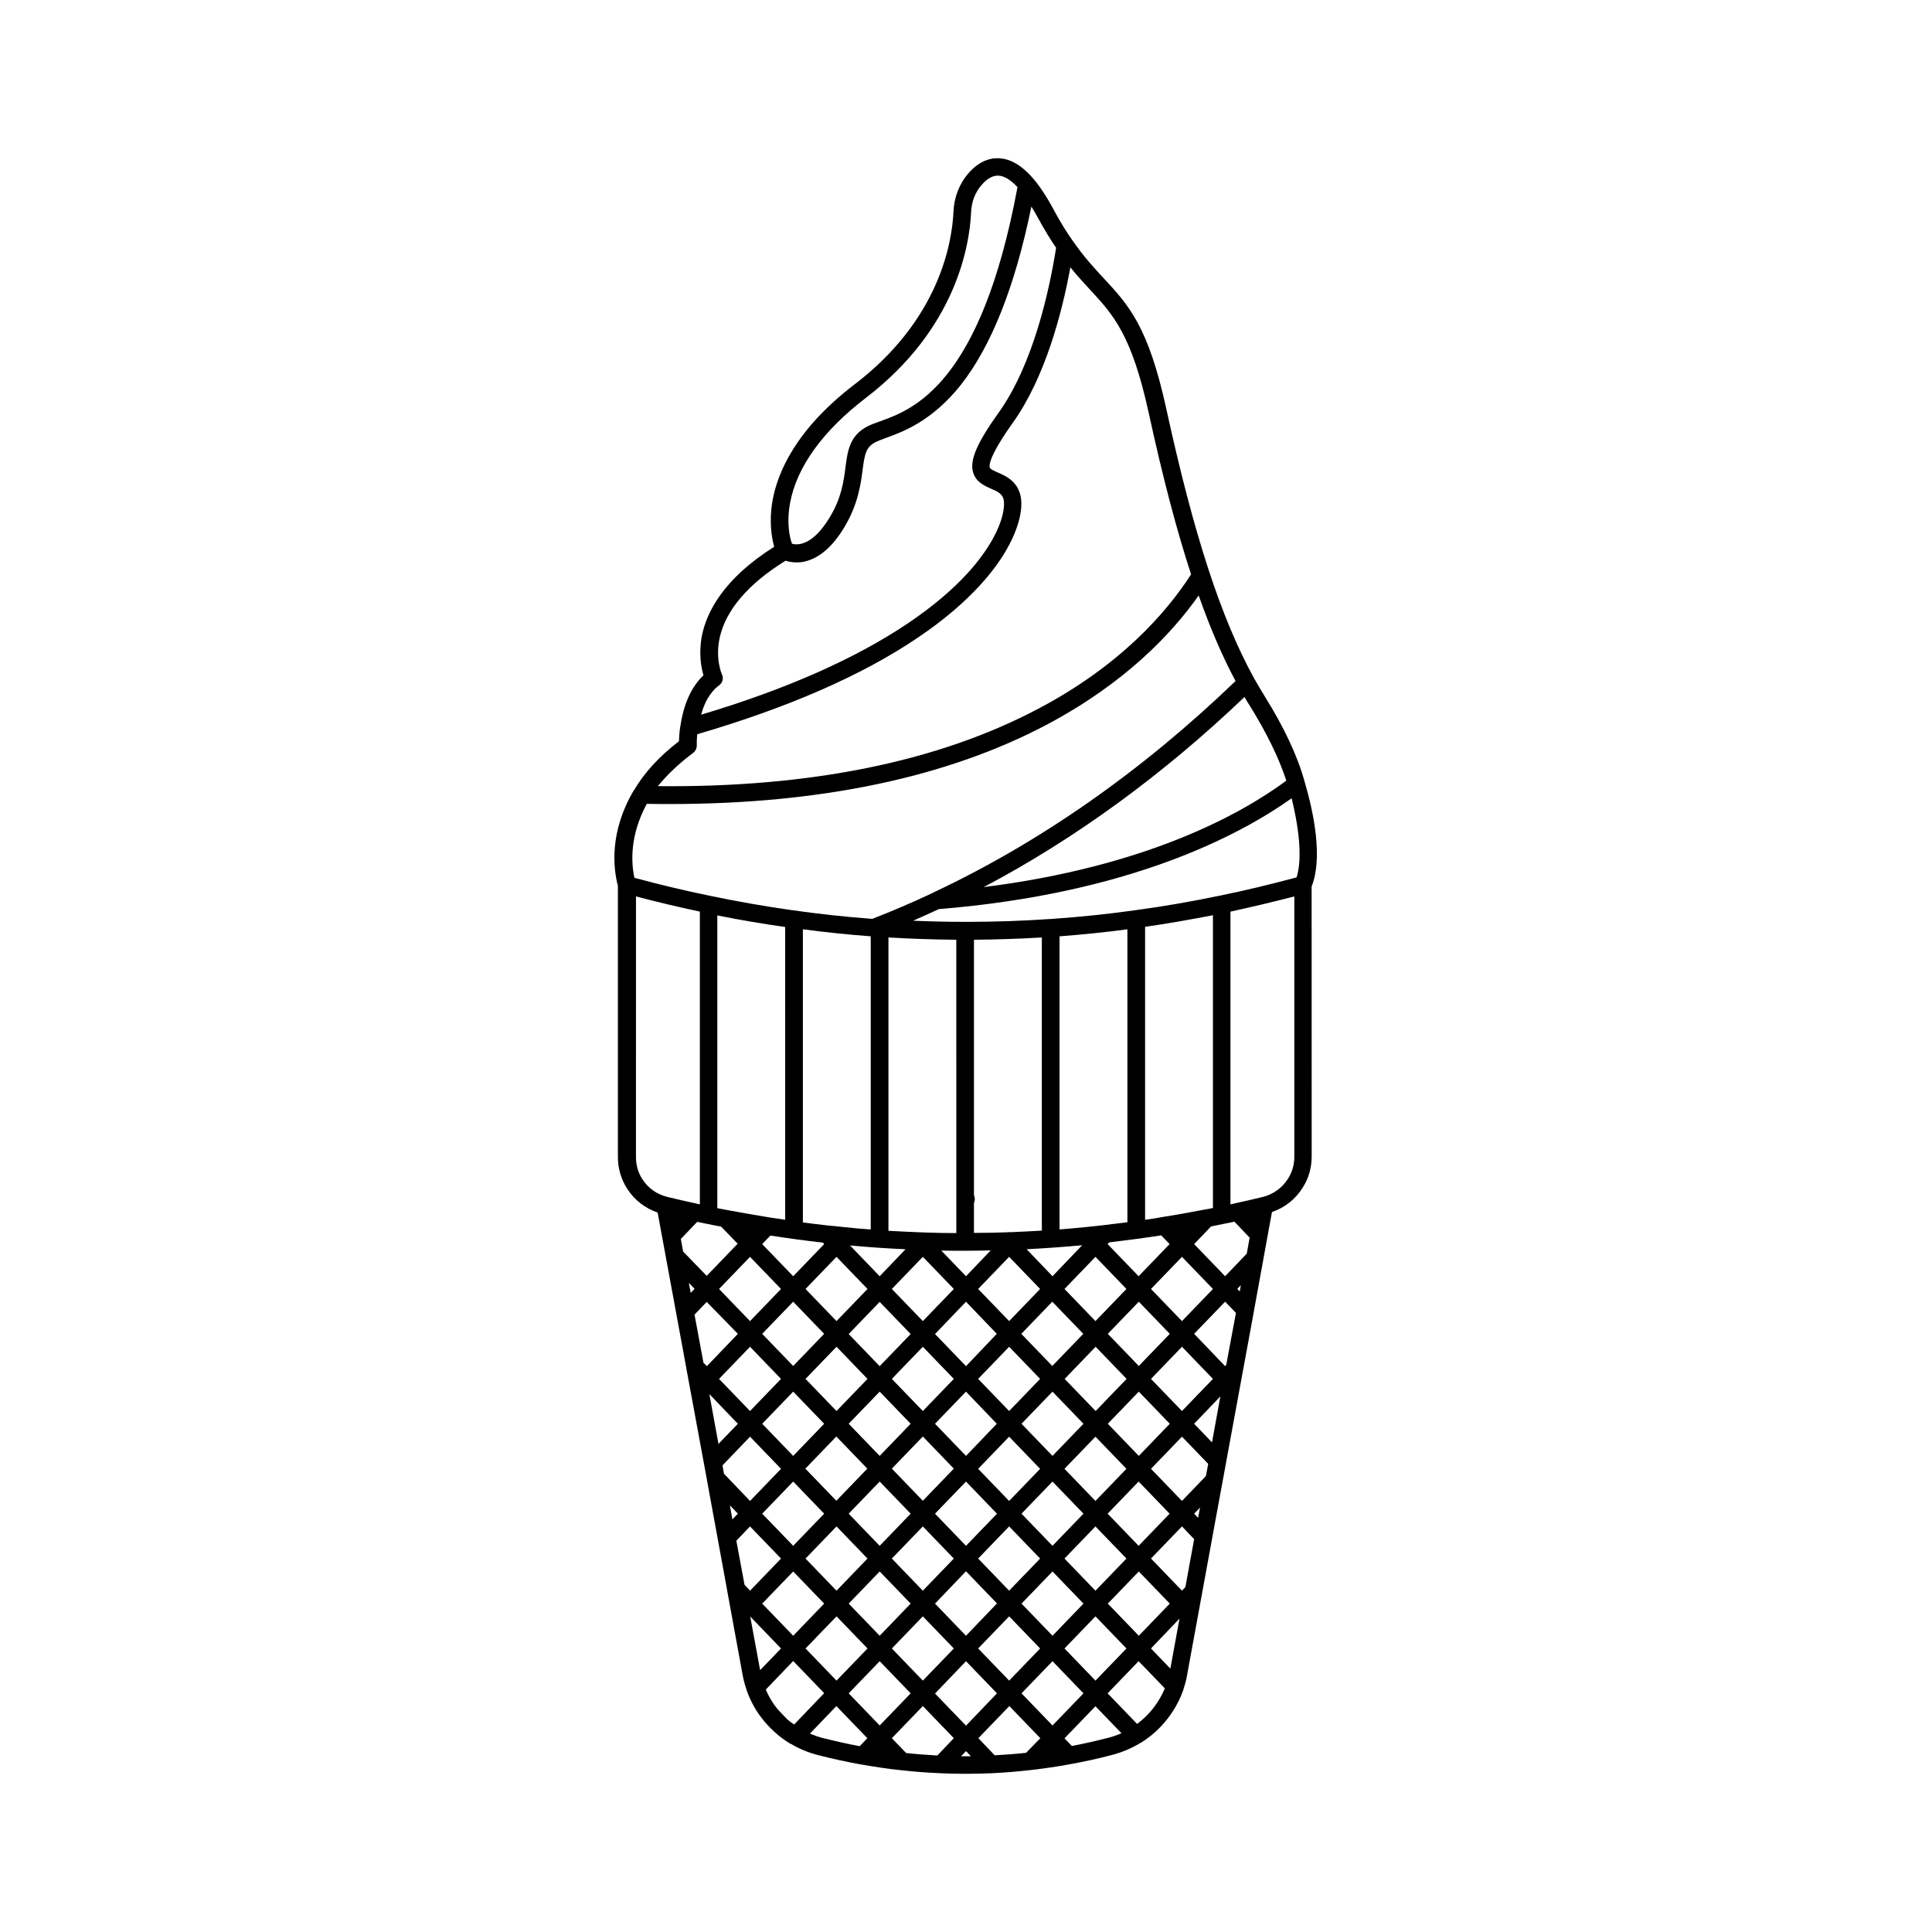 <?xml version="1.0" encoding="UTF-8"?>
<!-- Uploaded to: SVG Repo, www.svgrepo.com, Generator: SVG Repo Mixer Tools -->
<svg fill="#000000" width="800px" height="800px" version="1.1" viewBox="144 144 512 512" xmlns="http://www.w3.org/2000/svg">
 <path d="m479.25 328.66c-0.957-1.562-1.965-3.223-2.871-4.836-8.766-15.922-15.973-37.938-23.277-71.391-4.785-21.965-10.027-27.609-16.625-34.711-2.57-2.769-5.238-5.644-8.16-9.875l-0.051-0.051c-1.812-2.57-3.527-5.391-5.188-8.516-4.535-8.414-9.07-12.797-13.805-13.301-2.168-0.25-5.441 0.25-8.664 3.981-2.367 2.719-3.777 6.348-3.93 10.125-0.352 8.012-3.629 28.516-26.098 45.695-15.719 11.992-20.555 23.477-21.867 30.984-0.957 5.543-0.203 9.773 0.453 12.141-13.602 8.566-17.938 17.48-19.145 23.527-0.906 4.684-0.203 8.465 0.402 10.531-3.93 3.727-5.492 9.219-6.098 13.352 0 0.051 0 0.152-0.051 0.203-0.25 1.613-0.301 3.023-0.352 3.93-5.141 3.93-9.168 8.312-11.891 12.949 0 0 0 0.051-0.051 0.051l-0.051 0.051c-6.449 10.984-5.441 20.402-4.18 25.293v71.844c0 3.023 0.855 5.894 2.469 8.414 1.914 2.973 4.734 5.141 8.062 6.297l7.609 41.262v0.051l1.008 5.441 4.434 23.98v0.051l5.391 29.422v0.051l4.082 22.27c0.25 1.41 0.656 2.82 1.109 4.133v0.051c1.059 2.973 2.621 5.742 4.684 8.16 0 0 0 0.051 0.051 0.051 0.805 0.957 1.664 1.863 2.621 2.719l0.051 0.051c1.258 1.16 2.672 2.168 4.133 3.074h0.051 0.051c2.266 1.359 4.734 2.367 7.305 3.023 3.777 0.957 7.609 1.812 11.336 2.469h0.051c3.477 0.605 7.004 1.16 10.48 1.512h0.051c3.477 0.402 6.953 0.656 10.43 0.805 2.168 0.102 4.332 0.152 6.551 0.152 2.316 0 4.684-0.051 7.004-0.152 3.426-0.152 7.004-0.453 10.48-0.855h0.051c3.426-0.402 6.953-0.906 10.43-1.562 3.629-0.656 7.305-1.461 10.934-2.418 2.672-0.707 5.238-1.762 7.609-3.223h0.051c5.289-3.273 9.32-8.363 11.336-14.207v-0.051-0.051c0.402-1.211 0.754-2.469 0.957-3.777l6.648-36.273v-0.051l3.68-19.949v-0.051l7.356-39.953v-0.051l2.519-13.805v-0.051l2.266-12.395c3.426-1.16 6.348-3.477 8.262-6.648 1.512-2.418 2.266-5.238 2.266-8.113l-0.016-71.5c2.973-7.559 0.656-19.246-1.863-27.809-1.863-6.801-5.441-14.359-10.48-22.469zm-3.977 2.469c4.434 7.152 7.656 13.754 9.621 19.75-11.992 8.867-36.98 22.773-80.207 28.215 24.336-12.848 47.508-29.773 69.121-50.383 0.457 0.805 0.961 1.66 1.465 2.418zm-121.88-53.91c1.762-9.473 8.664-19.043 20.051-27.762 24.031-18.391 27.508-40.559 27.91-49.223 0.102-2.769 1.109-5.34 2.82-7.254 1.512-1.762 3.074-2.57 4.637-2.418 1.008 0.102 2.672 0.707 4.836 3.023-9.723 52.395-27.711 58.945-36.426 62.07-1.258 0.453-2.367 0.855-3.273 1.309-4.785 2.418-5.34 6.551-5.894 10.934-0.504 3.828-1.059 8.113-4.231 13.301-4.535 7.457-8.414 7.305-9.926 6.902-0.602-1.512-1.512-5.492-0.504-10.883zm-18.789 48.367c0.906-0.656 1.211-1.863 0.707-2.871 0-0.051-1.812-3.981-0.605-9.621 1.562-7.356 7.609-14.41 17.48-20.504 0.754 0.25 1.715 0.453 2.922 0.453 0.707 0 1.461-0.051 2.215-0.25 3.828-0.906 7.356-3.93 10.43-9.07 3.629-6.047 4.332-11.285 4.836-15.113 0.555-4.332 0.906-6.098 3.375-7.406 0.656-0.352 1.613-0.707 2.719-1.109 4.586-1.664 12.191-4.434 19.801-13.906 8.16-10.277 14.508-26.199 18.844-47.457 0.504 0.855 1.059 1.762 1.613 2.769 1.613 2.973 3.223 5.691 4.938 8.16-1.762 11.133-5.996 30.781-15.215 43.68-5.742 8.012-7.707 12.594-6.801 15.77 0.707 2.57 2.922 3.578 4.734 4.383 1.762 0.754 2.871 1.309 3.324 2.672 0.352 1.109 0.352 4.637-2.469 9.977-2.82 5.391-9.117 13.805-22.824 23.023-13.906 9.371-32.344 17.531-54.816 24.234 0.762-2.926 2.223-5.898 4.793-7.812zm-6.902 17.934c0.605-0.453 0.957-1.211 0.957-1.965 0 0-0.051-1.211 0.102-2.973 23.98-7.004 43.629-15.566 58.391-25.543 14.508-9.773 21.262-18.844 24.336-24.738 2.82-5.34 3.828-10.43 2.769-13.652-1.109-3.375-3.879-4.586-5.844-5.441-1.008-0.453-1.965-0.855-2.117-1.309-0.203-0.707 0-3.273 6.098-11.84 8.613-12.043 13.098-29.32 15.266-41.211 1.863 2.316 3.68 4.231 5.289 5.996 6.098 6.602 10.934 11.84 15.469 32.547 3.68 16.93 7.356 30.934 11.234 42.824-6.5 10.078-18.691 24.133-40.605 35.668-26.449 13.957-60.305 20.859-100.71 20.453 2.516-3.07 5.637-6.043 9.367-8.816zm-12.293 13.504c2.066 0.051 4.133 0.051 6.144 0.051 39.852 0 73.406-7.055 99.805-21.008 20.656-10.934 33.102-24.031 40.305-34.258 3.074 8.715 6.297 16.172 9.773 22.672-24.836 23.879-51.793 42.773-80.258 56.125 0 0-0.051 0-0.051 0.051-5.238 2.469-10.629 4.785-15.973 6.852-14.258-1.059-28.668-3.125-42.926-6.098-6.648-1.359-13.402-2.973-20.102-4.785-0.902-4.184-1.203-11.289 3.281-19.602zm86.703 103.73v-67.711c5.945-0.051 11.992-0.25 17.984-0.605v77.688c-2.672 0.152-5.34 0.301-7.961 0.402h-0.504c-0.301 0-0.605 0-0.957 0.051h-0.051c-2.82 0.102-5.644 0.152-8.516 0.152v-7.961c0.309-0.605 0.309-1.359 0.004-2.016zm-13.551 63.934 8.211 8.516-8.211 8.516-8.211-8.516zm-11.438 5.141-8.211-8.516 8.211-8.516 8.211 8.516zm22.875 6.801 8.211 8.516-8.211 8.512-8.211-8.516zm3.223-3.375 8.211-8.516 8.211 8.516-8.211 8.516zm11.488-11.941 8.211-8.516 8.211 8.516-8.211 8.516zm-3.277-3.375-8.211-8.516 8.211-8.516 8.211 8.516zm-3.273 3.375-8.16 8.516-8.211-8.516 8.211-8.516zm-19.598-3.375-8.211-8.516 8.211-8.516 8.211 8.516zm-11.438-11.891-8.211-8.516 8.211-8.516 8.211 8.516zm-11.438-11.941-8.211-8.516 8.211-8.516 8.211 8.516zm-3.273 3.375-8.211 8.516-8.211-8.516 8.211-8.516zm3.273 3.426 8.211 8.516-8.211 8.516-8.211-8.516zm8.164 32.297-8.211 8.516-8.211-8.516 8.211-8.516zm-8.164 15.316 8.211 8.516-8.211 8.516-8.211-8.516zm3.227-3.379 8.211-8.516 8.211 8.516-8.211 8.516zm19.648 3.379 8.211 8.516-8.211 8.516-8.211-8.516zm11.438 11.887 8.211 8.516-8.211 8.566-8.211-8.516zm3.223-3.375 8.211-8.516 8.211 8.516-8.211 8.516zm11.488-11.891 8.211-8.516 8.211 8.516-8.211 8.516zm19.598 3.379 8.211 8.516-8.211 8.516-8.211-8.516zm0-6.754-8.211-8.516 8.211-8.516 8.211 8.516zm-8.164-32.344 8.211-8.516 8.211 8.516-8.211 8.516zm11.438-11.941 8.211-8.516 8.211 8.516-8.211 8.516zm-3.273-3.375-8.211-8.516 8.211-8.516 8.211 8.516zm-3.227 3.375-8.211 8.516-8.211-8.516 8.211-8.516zm-19.648-3.375-8.211-8.516 8.211-8.516 8.211 8.516zm-3.273 3.375-8.16 8.566-8.211-8.516 8.211-8.562zm-19.598-3.375-8.211-8.516 8.211-8.516 8.211 8.516zm-11.438-11.891-7.859-8.16c4.887 0.453 9.824 0.805 14.711 1.008zm-2.367-12.391c-2.266-0.152-4.535-0.352-6.801-0.605-1.512-0.152-3.023-0.301-4.535-0.453-2.215-0.25-4.434-0.504-6.648-0.805v-77.691c5.996 0.805 11.992 1.41 17.984 1.863zm-12.695 3.477 0.352 0.402-8.211 8.516-8.211-8.516 2.168-2.266c4.633 0.703 9.266 1.359 13.902 1.863zm-9.977-6.047c-1.461-0.203-2.922-0.453-4.383-0.656-3.68-0.605-7.356-1.258-10.934-1.914-0.906-0.152-1.762-0.352-2.672-0.504v-77.586c5.996 1.211 11.992 2.215 17.984 3.074zm-1.109 18.34-8.211 8.516-8.211-8.516 8.211-8.516zm0 23.828-8.211 8.516-8.211-8.516 8.211-8.516zm3.227 3.375 8.211 8.516-8.211 8.516-8.211-8.516zm8.211 32.344-8.211 8.516-8.211-8.516 8.211-8.516zm0 23.832-8.211 8.516-8.211-8.516 8.211-8.516zm3.273 3.375 8.211 8.516-8.211 8.516-8.211-8.516zm3.227-3.375 8.211-8.516 8.211 8.516-8.211 8.516zm19.648 3.375 8.211 8.516-8.211 8.516-8.211-8.516zm11.438 11.891 8.211 8.516-8.211 8.562-8.211-8.516zm3.223-3.375 8.211-8.516 8.211 8.516-8.211 8.516zm11.488-11.891 8.211-8.516 8.211 8.516-8.211 8.516zm19.598 3.375 8.211 8.516-8.211 8.516-8.211-8.516zm3.273-3.375 8.211-8.516 8.211 8.516-8.211 8.516zm8.164-15.316-8.211-8.516 8.211-8.516 8.211 8.516zm-8.164-32.344 8.211-8.516 8.211 8.516-8.211 8.516zm11.438-11.891 8.211-8.516 8.211 8.516-8.211 8.516zm0-23.828 8.211-8.516 8.211 8.516-8.211 8.516zm2.719-14.211 2.215 2.316-8.211 8.516-8.211-8.516 0.402-0.453c4.637-0.551 9.223-1.156 13.805-1.863zm-4.281-4.129v-77.637c5.945-0.855 11.992-1.914 17.984-3.074v77.586c-0.707 0.152-1.41 0.301-2.117 0.402-3.727 0.707-7.457 1.41-11.133 1.965-1.559 0.305-3.172 0.555-4.734 0.758zm-4.684 0.652c-2.066 0.25-4.082 0.504-6.144 0.754-1.41 0.152-2.922 0.301-4.637 0.504-2.418 0.25-4.785 0.453-7.203 0.656l-0.004-77.684c5.945-0.453 11.992-1.059 17.984-1.863zm-11.992 6.098-7.859 8.211-6.852-7.152c4.836-0.254 9.773-0.605 14.711-1.059zm-24.234 1.359-6.547 6.852-6.551-6.801c2.066 0.051 4.18 0.051 6.246 0.051h0.051 0.051c2.266 0 4.484-0.051 6.75-0.102zm-9.117-4.582c-2.719 0-5.441-0.051-8.113-0.152-0.504 0-0.957-0.051-1.461-0.051-2.82-0.102-5.594-0.25-8.414-0.402v-8.211-0.402-69.125c5.996 0.352 11.992 0.555 17.984 0.605zm-83.18-14.258c-1.16-1.762-1.715-3.777-1.715-5.894l0.004-69.074c5.644 1.512 11.285 2.82 16.93 4.031v77.586c-0.301-0.051-0.605-0.152-0.906-0.203-2.469-0.555-5.039-1.109-7.656-1.762-2.777-0.656-5.144-2.316-6.656-4.684zm9.117 10.125v-0.051s0.051 0.051 0 0.051zm1.664 9.02-0.605-3.328 4.332-4.535c0.754 0.152 1.512 0.301 2.215 0.453 0.152 0.051 0.352 0.102 0.555 0.102 1.16 0.25 2.367 0.504 3.578 0.707l4.383 4.535-8.211 8.516zm2.016 10.98-0.504-2.672 1.512 1.562zm4.281 19.398-0.906-0.906-2.367-12.746 3.223-3.375 8.266 8.461zm0.656 7.406 7.559 7.859-5.141 5.34zm3.879 21.109-0.402-2.215 7.305-7.609 8.211 8.516-8.211 8.516zm1.562 8.363 2.117 2.215-1.461 1.512zm3.879 21.059-2.168-11.688 3.629-3.777 8.211 8.516-8.211 8.516zm4.133 22.621-2.621-14.207 8.16 8.465zm7.102 12.949-2.316-2.418c-1.359-1.613-2.469-3.426-3.273-5.391l7.254-7.559 8.211 8.516-7.961 8.312c-0.652-0.402-1.309-0.906-1.914-1.461zm19.297 7.203c-3.273-0.605-6.551-1.359-9.824-2.168-1.16-0.301-2.266-0.707-3.375-1.16l7.004-7.305 8.211 8.516zm-2.922-14.004 8.211-8.516 8.211 8.516-8.211 8.516zm23.477 16.473c-2.719-0.152-5.492-0.352-8.262-0.656l-3.777-3.93 8.211-8.516 8.211 8.516zm6.297 0.203 1.312-1.363 1.309 1.359c-0.906 0.004-1.762 0.004-2.621 0.004zm17.23-0.91c-2.769 0.301-5.594 0.504-8.312 0.656l-4.332-4.535 8.211-8.516 8.211 8.516zm-1.207-15.766 8.211-8.516 8.211 8.516-8.211 8.516zm22.77 11.836c-3.125 0.805-6.297 1.512-9.422 2.117l-1.965-2.016 8.211-8.516 6.902 7.152c-1.207 0.508-2.414 0.961-3.727 1.262zm7.859-3.727-7.809-8.113 8.211-8.516 6.953 7.207c-1.559 3.731-4.078 7.004-7.356 9.422zm8.816-14.66-5.141-5.34 7.559-7.91zm3.981-21.613-0.906 0.957-8.211-8.516 8.211-8.516 3.227 3.379zm3.375-18.34-1.055-1.109 1.562-1.613zm2.066-11.082-6.348 6.602-8.211-8.516 8.211-8.516 6.953 7.203zm1.613-8.918-4.734-4.938 6.953-7.254zm3.777-20.555-0.301 0.352-8.211-8.566 8.211-8.516 2.871 2.973zm3.578-19.449-0.656-0.656 0.957-1.008zm1.863-10.023-5.742 5.996-8.211-8.516 4.484-4.684c2.066-0.402 4.133-0.855 6.195-1.258l4.031 4.231zm12.598-25.594c0 2.016-0.555 3.93-1.613 5.644-1.512 2.469-3.93 4.231-6.75 4.938-2.367 0.555-4.836 1.16-7.254 1.664-0.453 0.102-0.855 0.203-1.309 0.301v-77.586c5.594-1.211 11.285-2.57 16.93-4.031zm0.602-74.113c-6.75 1.812-13.602 3.477-20.305 4.836-7.457 1.562-15.062 2.871-22.52 3.879-7.203 1.008-14.461 1.762-21.613 2.266-0.25 0-0.453 0.051-0.707 0.051h-0.102-0.051-0.051c-7.254 0.504-14.609 0.754-21.867 0.754h-0.754c-4.535 0-9.117-0.102-13.652-0.301 2.266-1.008 4.535-2.016 6.801-3.074 50.23-4.082 79.398-19.348 93.508-29.371 2.223 9.074 2.727 16.477 1.312 20.961z"/>
</svg>